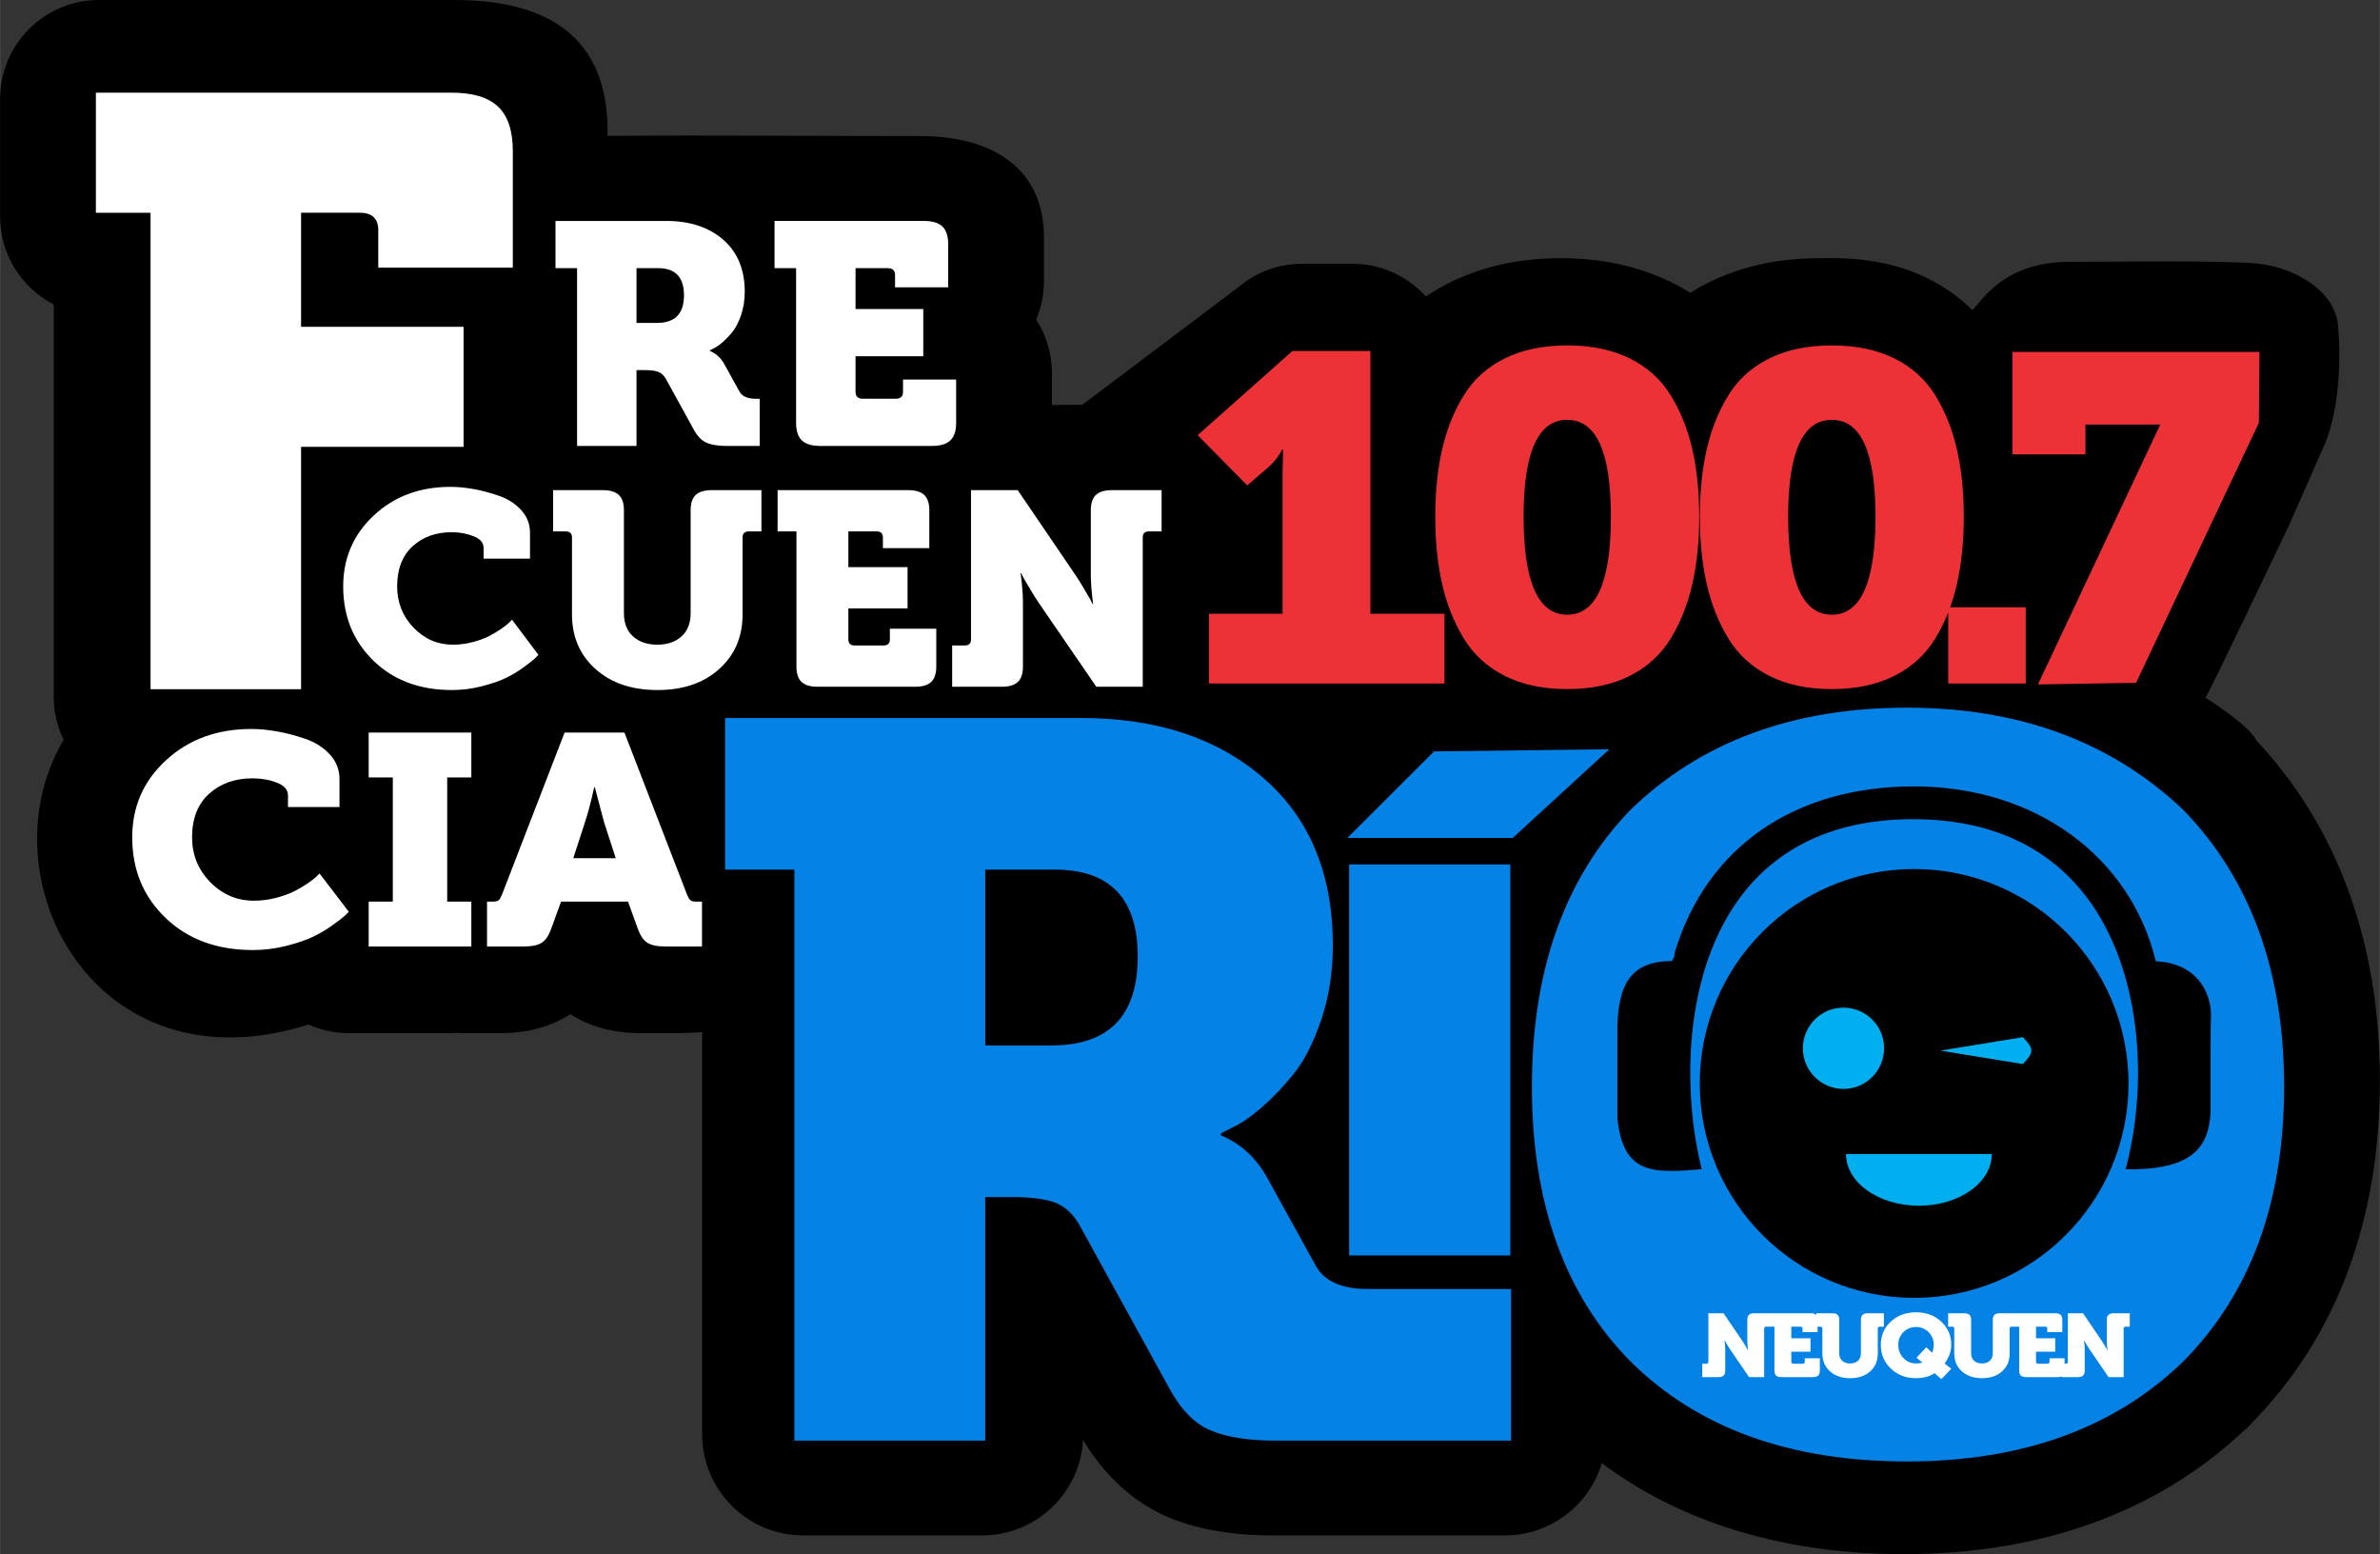<?xml version="1.0" encoding="UTF-8"?>
<!DOCTYPE svg PUBLIC "-//W3C//DTD SVG 1.1//EN" "http://www.w3.org/Graphics/SVG/1.1/DTD/svg11.dtd">
<!-- Creator: CorelDRAW 2019 (64-Bit) -->
<svg xmlns="http://www.w3.org/2000/svg" xml:space="preserve" width="3137px" height="2048px" version="1.1" style="shape-rendering:geometricPrecision; text-rendering:geometricPrecision; image-rendering:optimizeQuality; fill-rule:evenodd; clip-rule:evenodd"
viewBox="0 0 3137 2048.13"
 xmlns:xlink="http://www.w3.org/1999/xlink"
 xmlns:xodm="http://www.corel.com/coreldraw/odm/2003">
 <rect x="0" y="0" width="3137" height="2048.13" fill="#333333" stroke="none"/>
 <defs>
  <style type="text/css">
   <![CDATA[
    .fil3 {fill:#00AFEF}
    .fil0 {fill:black;fill-rule:nonzero}
    .fil1 {fill:#0482E6;fill-rule:nonzero}
    .fil2 {fill:#ED3237;fill-rule:nonzero}
    .fil4 {fill:white;fill-rule:nonzero}
   ]]>
  </style>
 </defs>
 <g id="Capa_x0020_1">
  <g id="_2106831651120">
   <path class="fil0" d="M1631.9 378.79c24.58,-20.96 54.7,-31.19 84.65,-31.18l0 -0.01 65.91 0c38.5,0 73.11,16.69 96.99,43.21 11.48,-7.85 23.46,-14.73 35.91,-20.66 0,-0.03 -0.01,-0.05 -0.01,-0.05 3.43,-1.66 6.9,-3.12 10.39,-4.43 19.16,-8.26 39.07,-14.46 59.73,-18.58 22.83,-4.56 46.81,-6.84 71.92,-6.84 52.44,0 99.62,9.97 141.52,29.9 0.16,-0.03 0.33,-0.06 0.5,-0.09 1.75,0.84 3.47,1.71 5.17,2.61 7.98,4.01 15.75,8.43 23.32,13.24 29.94,-19.04 63.8,-31.88 98.58,-38.82 22.83,-4.56 46.81,-6.84 71.92,-6.84 27.64,0 125.77,-6.04 201.26,68.38 11.48,-9.82 39.61,-63.58 128.11,-63.58 58.79,0 196.45,-2.16 246.1,2.16 48.27,4.2 103.62,34.54 107.94,82.03 3.32,36.55 3.4,105.04 -17.28,155.43l-47.49 107.94c-2.18,3.99 -108.35,227.81 -110.09,226.66 63.53,41.67 64.96,53.78 67.53,56.91 53.53,57.26 93.89,123.26 121.14,198.05 27.61,75.77 41.38,158.92 41.38,249.55 0,90.94 -13.77,174.04 -41.38,249.26 -28.57,77.84 -71.84,146.06 -129.85,204.61l0.27 0.27c-3.3,3.32 -6.73,6.43 -10.28,9.32 -56.92,53 -122.62,92.93 -197.01,119.83 -75.76,27.39 -158.93,41.06 -249.39,41.06 -91.21,0 -174.66,-13.66 -250.41,-41.02 -54.26,-19.6 -103.46,-45.89 -147.66,-78.87 -16.37,55.07 -67.38,95.23 -127.77,95.23l-305.41 0c-55.95,0 -103.12,-8.48 -141.46,-25.43 -26.51,-11.73 -50.53,-28.84 -72.04,-51.35 -13.65,-14.28 -26.03,-30.66 -37.11,-49.12 -3.82,70.18 -61.94,125.9 -133.08,125.9l-235.66 0c-73.62,0 -133.29,-59.67 -133.29,-133.29l0 -530.05c-6.18,0.89 -28.39,1.36 -34.81,1.36l-47.85 0c-34.26,0 -64.64,-8.28 -91.1,-24.84 -15.5,9.71 -32.25,16.54 -50.19,20.44l0.02 0.11 -0.15 0.03 0.03 0.12c-3.4,0.72 -6.78,1.31 -10.16,1.76 -10.02,1.59 -20.24,2.38 -30.67,2.38l-47.84 0c-3.41,0 -6.79,-0.13 -10.14,-0.39 -3.34,0.26 -6.73,0.39 -10.14,0.39l-132.71 0c-18.93,0 -36.91,-4.03 -53.15,-11.28 -283.37,89.61 -429.58,-195.33 -322.8,-375.14 -8.36,-17.22 -13.05,-36.53 -13.05,-56.94l0 -516.86c-42.02,-21.67 -70.76,-65.51 -70.76,-116.04l0 -154.74c0,-72.07 58.43,-130.49 130.49,-130.49l468.09 0c137.62,0 204.56,60.39 202.18,179.06 137.67,-1.09 275.15,0.28 412.82,0.28 92.13,0 162.44,40.8 162.44,133.75l0 57.23c0,18.04 -3.66,35.23 -10.28,50.85 13.15,20.37 20.78,44.63 20.78,70.67l0 41.87 40.18 -0.35 205.2 -154.57z"/>
   <path class="fil1" d="M2019.19 1432.12c0,-153.85 43.45,-275.39 130.1,-365.07 92.96,-89.69 214.21,-134.42 364.27,-134.42 148.03,0 269.29,44.73 364.02,134.42 88.92,91.56 133.13,213.09 133.13,365.07 0,151.75 -44.21,272.59 -133.13,362.28 -90.69,87.81 -212.2,131.6 -364.02,131.6 -154.1,0 -275.35,-43.79 -364.27,-131.6 -86.65,-87.82 -130.1,-208.65 -130.1,-362.28zm-972.14 466.42l0 -752.53 -91.36 0 0 -199.78 469.42 0c99.32,0 179.44,26.42 240.34,79.25 60.91,52.83 91.35,126.3 91.35,220.43 0,35.51 -5.15,68.37 -15.46,98.56 -10.3,30.19 -22.48,53.94 -36.54,71.25 -14.05,17.32 -28.34,32.19 -42.86,44.62 -14.52,12.43 -26.94,20.87 -37.25,25.31l-15.46 7.99 0 2.66c26.24,10.66 46.85,29.75 61.84,57.27l63.25 114.55c11.27,20.4 34.2,30.63 68.86,30.63l188.52 0 0 199.79 -309.38 0c-37.47,0 -66.77,-4.66 -87.84,-13.99 -21.09,-9.31 -39.13,-28.19 -54.12,-56.6l-118.05 -214.44c-8.44,-14.21 -18.98,-23.75 -31.63,-28.64 -12.65,-4.88 -32.1,-7.32 -58.33,-7.32l-33.73 0 0 320.99 -251.57 0zm251.57 -520.77l87.15 0c75.89,0 113.84,-39.08 113.84,-117.21 0,-76.37 -36.55,-114.55 -109.63,-114.55l-91.36 0 0 231.76zm477.36 -273.52l114.22 -114 231.08 -2.86 -127.3 116.86 -218 0zm2.26 34.94l0 53.95 0 407.41 0 53.94 107.78 0 104.72 0 0 -515.3 -104.72 0 -107.78 0z"/>
   <path class="fil2" d="M1593.5 900.78l0 -91.93 97.01 0 0 -182.64 0.65 -33.7 -1.29 0c-3.89,8.17 -9.92,15.93 -18.11,23.28l-27.81 23.9 -65.32 -66.18 124.82 -110.94 102.83 0 0 346.28 97.65 0 0 91.93 -310.43 0zm554.73 -10.11c-23.07,11.64 -50.55,17.46 -82.46,17.46 -31.9,0 -59.39,-5.82 -82.45,-17.46 -23.07,-11.65 -41.07,-28.09 -54,-49.34 -12.94,-21.25 -22.42,-45.14 -28.46,-71.71 -6.04,-26.56 -9.06,-56.18 -9.06,-88.86 0,-32.69 3.02,-62.21 9.06,-88.56 6.04,-26.36 15.52,-50.05 28.46,-71.1 12.93,-21.04 30.93,-37.28 54,-48.72 23.06,-11.44 50.55,-17.16 82.45,-17.16 31.91,0 59.39,5.72 82.46,17.16 23.07,11.44 41.07,27.68 54,48.72 12.94,21.05 22.42,44.74 28.46,71.1 6.03,26.35 9.05,55.87 9.05,88.56 0,32.68 -3.02,62.3 -9.05,88.86 -6.04,26.57 -15.52,50.46 -28.46,71.71 -12.93,21.25 -30.93,37.69 -54,49.34zm-140.01 -209.91c0,86.21 19.18,129.31 57.55,129.31 38.37,0 57.56,-43.1 57.56,-129.31 0,-84.99 -19.19,-127.48 -57.56,-127.48 -38.37,0 -57.55,42.49 -57.55,127.48zm488.76 209.91c-23.07,11.64 -50.56,17.46 -82.46,17.46 -31.91,0 -59.39,-5.82 -82.46,-17.46 -23.07,-11.65 -41.06,-28.09 -54,-49.34 -12.93,-21.25 -22.42,-45.14 -28.46,-71.71 -6.03,-26.56 -9.05,-56.18 -9.05,-88.86 0,-32.69 3.02,-62.21 9.05,-88.56 6.04,-26.36 15.53,-50.05 28.46,-71.1 12.94,-21.04 30.93,-37.28 54,-48.72 23.07,-11.44 50.55,-17.16 82.46,-17.16 31.9,0 59.39,5.72 82.46,17.16 23.06,11.44 41.06,27.68 54,48.72 12.94,21.05 22.42,44.74 28.45,71.1 6.04,26.35 9.05,55.87 9.05,88.56 0,32.68 -3.01,62.3 -9.05,88.86 -6.03,26.57 -15.51,50.46 -28.45,71.71 -12.94,21.25 -30.94,37.69 -54,49.34zm-140.02 -209.91c0,86.21 19.19,129.31 57.56,129.31 38.38,0 57.56,-43.1 57.56,-129.31 0,-84.99 -19.18,-127.48 -57.56,-127.48 -38.37,0 -57.56,42.49 -57.56,127.48zm211 119.51l102.18 0 0 100.51 -102.18 0 0 -100.51zm0 100.51l0 -100.51z"/>
   <path class="fil0" d="M2131.87 1351.66l0 122.7c8.02,74.17 47.37,71.79 111.12,66.55 -10.08,-40.21 -15.11,-84.36 -15.11,-127.29 0,-154.82 66.2,-334.03 293.71,-334.03 227.5,0 296.57,180.19 296.57,334.03 0,42.36 -5.45,86.67 -16.36,127.39 86.23,1.11 109.88,-27.44 111.94,-75.84 0.14,-3.28 -0.29,-110.33 0.44,-121.68 2.41,-37.41 -21.13,-74.83 -72.55,-76.6 -33.63,-138.25 -158.7,-230.4 -318.61,-230.51 -158.83,-0.12 -273.78,80.92 -315.4,218.38 -1.26,11.18 -0.34,3.13 -3.58,11.82 -58.32,-0.45 -70.49,36.38 -72.17,85.08zm391.15 -206.4c156.06,0 282.57,126.51 282.57,282.57 0,156.06 -126.51,282.57 -282.57,282.57 -156.06,0 -282.57,-126.51 -282.57,-282.57 0,-156.06 126.51,-282.57 282.57,-282.57z"/>
   <path class="fil3" d="M2429.89 1327.94c29.58,0 53.56,23.98 53.56,53.56 0,29.57 -23.98,53.56 -53.56,53.56 -29.57,0 -53.55,-23.99 -53.55,-53.56 0,-29.58 23.98,-53.56 53.55,-53.56z"/>
   <path class="fil4" d="M452.28 772.78c0,-37.2 13.45,-68.37 40.34,-93.49 26.89,-25.12 60.6,-37.69 101.13,-37.69 9.44,0 19.57,0.97 30.41,2.9 10.83,1.93 22.11,4.95 33.83,9.06 11.73,4.11 21.42,10.38 29.06,18.84 7.65,8.46 11.47,18.36 11.47,29.72l0 34.06 -61.17 0 0 -14.14c0,-6.75 -4.4,-11.89 -13.19,-15.39 -8.8,-3.5 -18.43,-5.26 -28.87,-5.26 -20.91,0 -38.12,6.22 -51.63,18.66 -13.51,12.44 -20.26,30.02 -20.26,52.73 0,21.26 7.2,39.37 21.6,54.35 14.41,14.98 31.68,22.47 51.81,22.47 8.92,0 17.72,-1.15 26.39,-3.44 8.66,-2.3 15.99,-5.02 21.99,-8.16 5.98,-3.14 11.27,-6.34 15.87,-9.6 4.58,-3.26 8.02,-5.98 10.32,-8.15l3.44 -3.63 34.8 46.38c-1.02,1.21 -2.62,2.84 -4.78,4.9 -2.17,2.05 -6.95,5.8 -14.34,11.23 -7.39,5.44 -15.17,10.15 -23.33,14.13 -8.15,3.99 -18.74,7.67 -31.74,11.05 -13,3.38 -26.25,5.07 -39.76,5.07 -42.57,0 -77.11,-12.92 -103.63,-38.76 -26.51,-25.86 -39.76,-58.47 -39.76,-97.84zm301.6 36.96l0 -101.46c0,-5.32 -2.81,-7.98 -8.41,-7.98l-16.45 0 0 -54.35 65.39 0c9.69,0 16.76,2.12 21.22,6.35 4.46,4.22 6.69,10.92 6.69,20.1l0 135.53c0,13.28 4.02,23.55 12.05,30.8 8.03,7.24 18.67,10.87 31.93,10.87 13.25,0 23.89,-3.63 31.92,-10.87 8.03,-7.25 12.05,-17.52 12.05,-30.8l0 -135.53c0,-9.18 2.23,-15.88 6.69,-20.1 4.46,-4.23 11.53,-6.35 21.22,-6.35l65.39 0 0 54.35 -16.45 0c-5.61,0 -8.4,2.66 -8.4,7.98l0 101.46c0,29.47 -10.27,53.45 -30.79,71.92 -20.52,18.48 -47.61,27.72 -81.25,27.72 -33.91,0 -61.18,-9.24 -81.83,-27.72 -20.65,-18.47 -30.97,-42.45 -30.97,-71.92zm295.86 68.85l0 -178.29 -24.85 0 0 -54.35 172.07 0c9.68,0 16.75,2.12 21.22,6.35 4.45,4.22 6.69,10.92 6.69,20.1l0 50.01 -61.18 0 0 -14.13c0,-5.32 -2.81,-7.98 -8.41,-7.98l-37.1 0 0 47.11 78.01 0 0 54.36 -78.01 0 0 40.94c0,5.32 2.81,7.97 8.42,7.97l37.85 0c5.61,0 8.42,-2.65 8.42,-7.97l0 -14.13 61.18 0 0 50.01c0,9.17 -2.23,15.88 -6.7,20.11 -4.46,4.23 -11.53,6.34 -21.22,6.34l-128.48 0c-9.68,0 -16.76,-2.11 -21.22,-6.34 -4.46,-4.23 -6.69,-10.94 -6.69,-20.11zm205.25 26.45l0 -54.36 16.43 0c5.61,0 8.42,-2.65 8.42,-7.97l0 -196.76 61.56 0 75.71 111.25c3.31,4.83 6.88,10.5 10.71,17.02 3.82,6.53 6.88,11.72 9.17,15.59l3.06 6.16 0.77 0c-2.04,-14.98 -3.06,-27.9 -3.06,-38.77l0 -84.8c0,-9.18 2.23,-15.88 6.69,-20.1 4.46,-4.23 11.53,-6.35 21.22,-6.35l65.39 0 0 54.35 -16.44 0c-5.62,0 -8.42,2.66 -8.42,7.98l0 196.76 -61.18 0 -76.09 -110.88c-3.32,-4.83 -6.88,-10.51 -10.7,-17.04 -3.83,-6.52 -6.89,-11.71 -9.19,-15.58l-3.05 -6.16 -0.77 0c2.04,14.98 3.07,27.91 3.07,38.78l0 84.43c0,9.17 -2.24,15.88 -6.7,20.11 -4.46,4.23 -11.54,6.34 -21.22,6.34l-65.38 0zm-1080.8 198.37c0,-40.48 14.92,-74.38 44.75,-101.72 29.83,-27.33 67.24,-41 112.21,-41 10.46,0 21.7,1.05 33.72,3.16 12.01,2.1 24.54,5.4 37.54,9.85 13,4.47 23.75,11.3 32.24,20.51 8.48,9.19 12.73,19.98 12.73,32.32l0 37.06 -67.88 0 0 -15.38c0,-7.35 -4.89,-12.95 -14.63,-16.75 -9.75,-3.8 -20.44,-5.72 -32.03,-5.72 -23.19,0 -42.29,6.78 -57.27,20.3 -14.98,13.54 -22.48,32.66 -22.48,57.37 0,23.13 7.99,42.84 23.97,59.13 15.98,16.3 35.14,24.45 57.47,24.45 9.9,0 19.66,-1.24 29.28,-3.74 9.61,-2.5 17.74,-5.46 24.39,-8.88 6.64,-3.41 12.52,-6.9 17.6,-10.44 5.08,-3.54 8.91,-6.51 11.45,-8.87l3.83 -3.95 38.6 50.47c-1.14,1.31 -2.91,3.1 -5.31,5.32 -2.4,2.23 -7.71,6.31 -15.9,12.22 -8.2,5.91 -16.84,11.05 -25.88,15.38 -9.04,4.33 -20.78,8.34 -35.21,12.02 -14.42,3.68 -29.12,5.52 -44.12,5.52 -47.22,0 -85.55,-14.06 -114.96,-42.18 -29.4,-28.12 -44.11,-63.61 -44.11,-106.45zm311.68 143.9l0 -59.13 31.82 0 0 -163.62 -31.82 0 0 -59.14 135.32 0 0 59.14 -31.82 0 0 163.62 31.82 0 0 59.13 -135.32 0zm156.01 0l0 -59.13 8.06 0c3.39,0 5.79,-0.6 7.21,-1.78 1.41,-1.18 2.82,-3.48 4.24,-6.9l82.71 -214.08 78.91 0 82.72 214.08c1.41,3.42 2.83,5.72 4.24,6.9 1.42,1.18 3.82,1.78 7.21,1.78l8.06 0 0 59.13 -48.78 0c-10.44,0 -18.25,-1.65 -23.33,-4.93 -5.08,-3.28 -9.19,-9.26 -12.3,-17.93l-13.15 -36.27 -88.23 0 -13.16 36.27c-3.11,8.67 -7.2,14.65 -12.3,17.93 -5.09,3.29 -12.88,4.93 -23.33,4.93l-48.78 0zm113.68 -116.3l55.99 0 -15.26 -46.92 -12.31 -46.52 -0.85 0c-4.23,19.19 -8.34,34.69 -12.3,46.52l-15.27 46.92zm293.72 -573.58l0 -204.05 -28.44 0 0 -62.21 196.94 0c11.09,0 19.19,2.42 24.29,7.25 5.11,4.85 7.66,12.52 7.66,23.02l0 57.24 -70.02 0 0 -16.18c0,-6.08 -3.21,-9.12 -9.63,-9.12l-42.45 0 0 53.91 89.28 0 0 62.22 -89.28 0 0 46.86c0,6.09 3.2,9.13 9.63,9.13l43.32 0c6.42,0 9.63,-3.04 9.63,-9.13l0 -16.17 70.03 0 0 57.23c0,10.51 -2.55,18.18 -7.67,23.02 -5.1,4.84 -13.2,7.26 -24.28,7.26l-147.05 0c-11.09,0 -19.19,-2.42 -24.3,-7.26 -5.1,-4.84 -7.66,-12.51 -7.66,-23.02zm-850.93 350.82l0 -627.87 -72.06 0 0 -158.25 468.68 0c28.09,0 48.59,6.15 61.52,18.46 12.93,12.31 19.4,31.84 19.4,58.55l0 153.54 -177.35 0 0 -49.1c0,-15.47 -8.15,-23.2 -24.38,-23.2l-77.4 0 0 150.29 214.19 0 0 158.24 -214.19 0 0 319.34 -198.41 0zm562.22 -320.54l0 -234.33 -28.46 0 0 -62.21 146.18 0c30.93,0 55.88,8.22 74.84,24.67 18.96,16.46 28.45,39.34 28.45,68.64 0,11.06 -1.61,21.29 -4.81,30.7 -3.21,9.4 -7.01,16.79 -11.38,22.19 -4.38,5.38 -8.83,10.02 -13.35,13.89 -4.53,3.87 -8.39,6.5 -11.6,7.88l-4.81 2.49 0 0.83c8.17,3.31 14.58,9.26 19.25,17.83l19.7 35.67c3.5,6.35 10.65,9.54 21.44,9.54l5.26 0 0 62.21 -42.9 0c-11.67,0 -20.79,-1.45 -27.35,-4.36 -6.57,-2.9 -12.18,-8.77 -16.85,-17.62l-36.76 -66.78c-2.63,-4.42 -5.91,-7.39 -9.85,-8.91 -3.94,-1.53 -9.99,-2.29 -18.17,-2.29l-10.49 0 0 99.96 -78.34 0zm78.34 -162.16l27.13 0c23.63,0 35.45,-12.17 35.45,-36.5 0,-23.78 -11.38,-35.67 -34.14,-35.67l-28.44 0 0 72.17z"/>
   <path class="fil4" d="M2243.75 1814.85l0 -17.65 5.34 0c1.83,0 2.74,-0.86 2.74,-2.59l0 -63.9 19.99 0 24.59 36.13c1.07,1.57 2.24,3.41 3.48,5.53 1.24,2.12 2.24,3.8 2.98,5.06l0.99 2 0.25 0c-0.66,-4.87 -0.99,-9.06 -0.99,-12.59l0 -27.54c0,-2.99 0.72,-5.16 2.18,-6.54 1.44,-1.37 3.74,-2.05 6.89,-2.05l21.23 0 0 17.65 -5.34 0c-1.82,0 -2.74,0.86 -2.74,2.59l0 63.9 -19.87 0 -24.71 -36.01c-1.07,-1.57 -2.23,-3.41 -3.47,-5.53 -1.25,-2.12 -2.23,-3.81 -2.98,-5.07l-1 -1.99 -0.25 0c0.67,4.86 0.99,9.06 0.99,12.59l0 27.42c0,2.98 -0.72,5.16 -2.17,6.54 -1.45,1.37 -3.74,2.05 -6.89,2.05l-21.24 0zm95.12 -8.59l0 -57.9 -8.07 0 0 -17.65 55.89 0c3.14,0 5.44,0.68 6.89,2.05 1.45,1.38 2.17,3.55 2.17,6.54l0 16.24 -19.87 0 0 -4.59c0,-1.73 -0.91,-2.59 -2.73,-2.59l-12.05 0 0 15.3 25.34 0 0 17.65 -25.34 0 0 13.3c0,1.73 0.91,2.59 2.73,2.59l12.3 0c1.82,0 2.73,-0.86 2.73,-2.59l0 -4.59 19.87 0 0 16.24c0,2.98 -0.72,5.16 -2.17,6.54 -1.45,1.37 -3.75,2.05 -6.9,2.05l-41.73 0c-3.14,0 -5.44,-0.68 -6.88,-2.05 -1.45,-1.38 -2.18,-3.56 -2.18,-6.54zm63.2 -22.36l0 -32.95c0,-1.73 -0.91,-2.59 -2.73,-2.59l-5.34 0 0 -17.65 21.23 0c3.15,0 5.45,0.68 6.9,2.05 1.44,1.38 2.17,3.55 2.17,6.54l0 44.02c0,4.31 1.31,7.64 3.91,10 2.61,2.35 6.07,3.53 10.38,3.53 4.3,0 7.75,-1.18 10.37,-3.53 2.6,-2.36 3.9,-5.69 3.9,-10l0 -44.02c0,-2.99 0.73,-5.16 2.18,-6.54 1.45,-1.37 3.74,-2.05 6.89,-2.05l21.24 0 0 17.65 -5.34 0c-1.82,0 -2.74,0.86 -2.74,2.59l0 32.95c0,9.57 -3.32,17.36 -9.99,23.37 -6.67,5.99 -15.47,9 -26.39,9 -11.02,0 -19.88,-3.01 -26.58,-9 -6.71,-6.01 -10.06,-13.8 -10.06,-23.37zm76.99 -11.65c0,-12.16 4.41,-22.34 13.22,-30.54 8.83,-8.2 19.9,-12.3 33.23,-12.3 13.33,0 24.4,4.1 33.22,12.3 8.82,8.2 13.22,18.38 13.22,30.54 0,8.48 -2.9,16.71 -8.69,24.72l8.69 6.83 -13.04 13.76 -8.81 -7.88c-6.87,4.39 -15.07,6.59 -24.59,6.59 -13.33,0 -24.4,-4.22 -33.23,-12.65 -8.81,-8.44 -13.22,-18.89 -13.22,-31.37zm23.1 0c0,6.98 2.25,12.83 6.76,17.54 4.52,4.7 10.05,7.06 16.59,7.06 1.66,0 3.19,-0.1 4.59,-0.3 1.41,-0.19 2.36,-0.41 2.86,-0.65l0.86 -0.35 -7.69 -6.24 12.92 -13.77 7.69 7.19c1.42,-3.3 2.11,-6.79 2.11,-10.48 0,-6.67 -2.25,-12.24 -6.77,-16.71 -4.51,-4.47 -10.04,-6.72 -16.57,-6.72 -6.54,0 -12.07,2.25 -16.59,6.72 -4.51,4.47 -6.76,10.04 -6.76,16.71zm73.76 11.65l0 -32.95c0,-1.73 -0.91,-2.59 -2.73,-2.59l-5.34 0 0 -17.65 21.23 0c3.15,0 5.44,0.68 6.9,2.05 1.44,1.38 2.17,3.55 2.17,6.54l0 44.02c0,4.31 1.31,7.64 3.91,10 2.61,2.35 6.06,3.53 10.37,3.53 4.3,0 7.76,-1.18 10.37,-3.53 2.61,-2.36 3.91,-5.69 3.91,-10l0 -44.02c0,-2.99 0.72,-5.16 2.17,-6.54 1.45,-1.37 3.75,-2.05 6.9,-2.05l21.23 0 0 17.65 -5.34 0c-1.82,0 -2.73,0.86 -2.73,2.59l0 32.95c0,9.57 -3.33,17.36 -10,23.37 -6.66,5.99 -15.46,9 -26.39,9 -11.01,0 -19.87,-3.01 -26.57,-9 -6.71,-6.01 -10.06,-13.8 -10.06,-23.37zm85.56 22.36l0 -57.9 -8.08 0 0 -17.65 55.89 0c3.14,0 5.44,0.68 6.89,2.05 1.45,1.38 2.17,3.55 2.17,6.54l0 16.24 -19.86 0 0 -4.59c0,-1.73 -0.92,-2.59 -2.74,-2.59l-12.04 0 0 15.3 25.33 0 0 17.65 -25.33 0 0 13.3c0,1.73 0.91,2.59 2.72,2.59l12.3 0c1.83,0 2.73,-0.86 2.73,-2.59l0 -4.59 19.87 0 0 16.24c0,2.98 -0.72,5.16 -2.17,6.54 -1.45,1.37 -3.74,2.05 -6.89,2.05l-41.73 0c-3.14,0 -5.44,-0.68 -6.89,-2.05 -1.45,-1.38 -2.17,-3.56 -2.17,-6.54zm56.12 8.59l0 -17.65 5.34 0c1.82,0 2.73,-0.86 2.73,-2.59l0 -63.9 20 0 24.59 36.13c1.07,1.57 2.23,3.41 3.47,5.53 1.25,2.12 2.24,3.8 2.98,5.06l0.99 2 0.25 0c-0.66,-4.87 -0.99,-9.06 -0.99,-12.59l0 -27.54c0,-2.99 0.72,-5.16 2.18,-6.54 1.44,-1.37 3.73,-2.05 6.89,-2.05l21.23 0 0 17.65 -5.34 0c-1.82,0 -2.73,0.86 -2.73,2.59l0 63.9 -19.87 0 -24.71 -36.01c-1.08,-1.57 -2.24,-3.41 -3.48,-5.53 -1.25,-2.12 -2.23,-3.81 -2.98,-5.07l-0.99 -1.99 -0.25 0c0.66,4.86 0.99,9.06 0.99,12.59l0 27.42c0,2.98 -0.73,5.16 -2.18,6.54 -1.44,1.37 -3.74,2.05 -6.88,2.05l-21.24 0z"/>
   <path class="fil3" d="M2529.33 1520.84l96.07 0c0,37.64 -43.01,68.15 -96.07,68.15 -53.06,0 -96.09,-30.51 -96.09,-68.15l96.09 0z"/>
   <path class="fil3" d="M2557.78 1384.58l108.58 -17.74c14.85,15.69 14.95,19.68 0,35.48l-108.58 -17.74z"/>
   <polygon class="fil2" points="2652.55,463.78 2978.18,463.78 2977.42,557.3 2815.59,899.83 2686.24,902 2847.47,559.47 2748.81,559.47 2748.81,598.81 2652.55,598.81 "/>
  </g>
 </g>
</svg>
